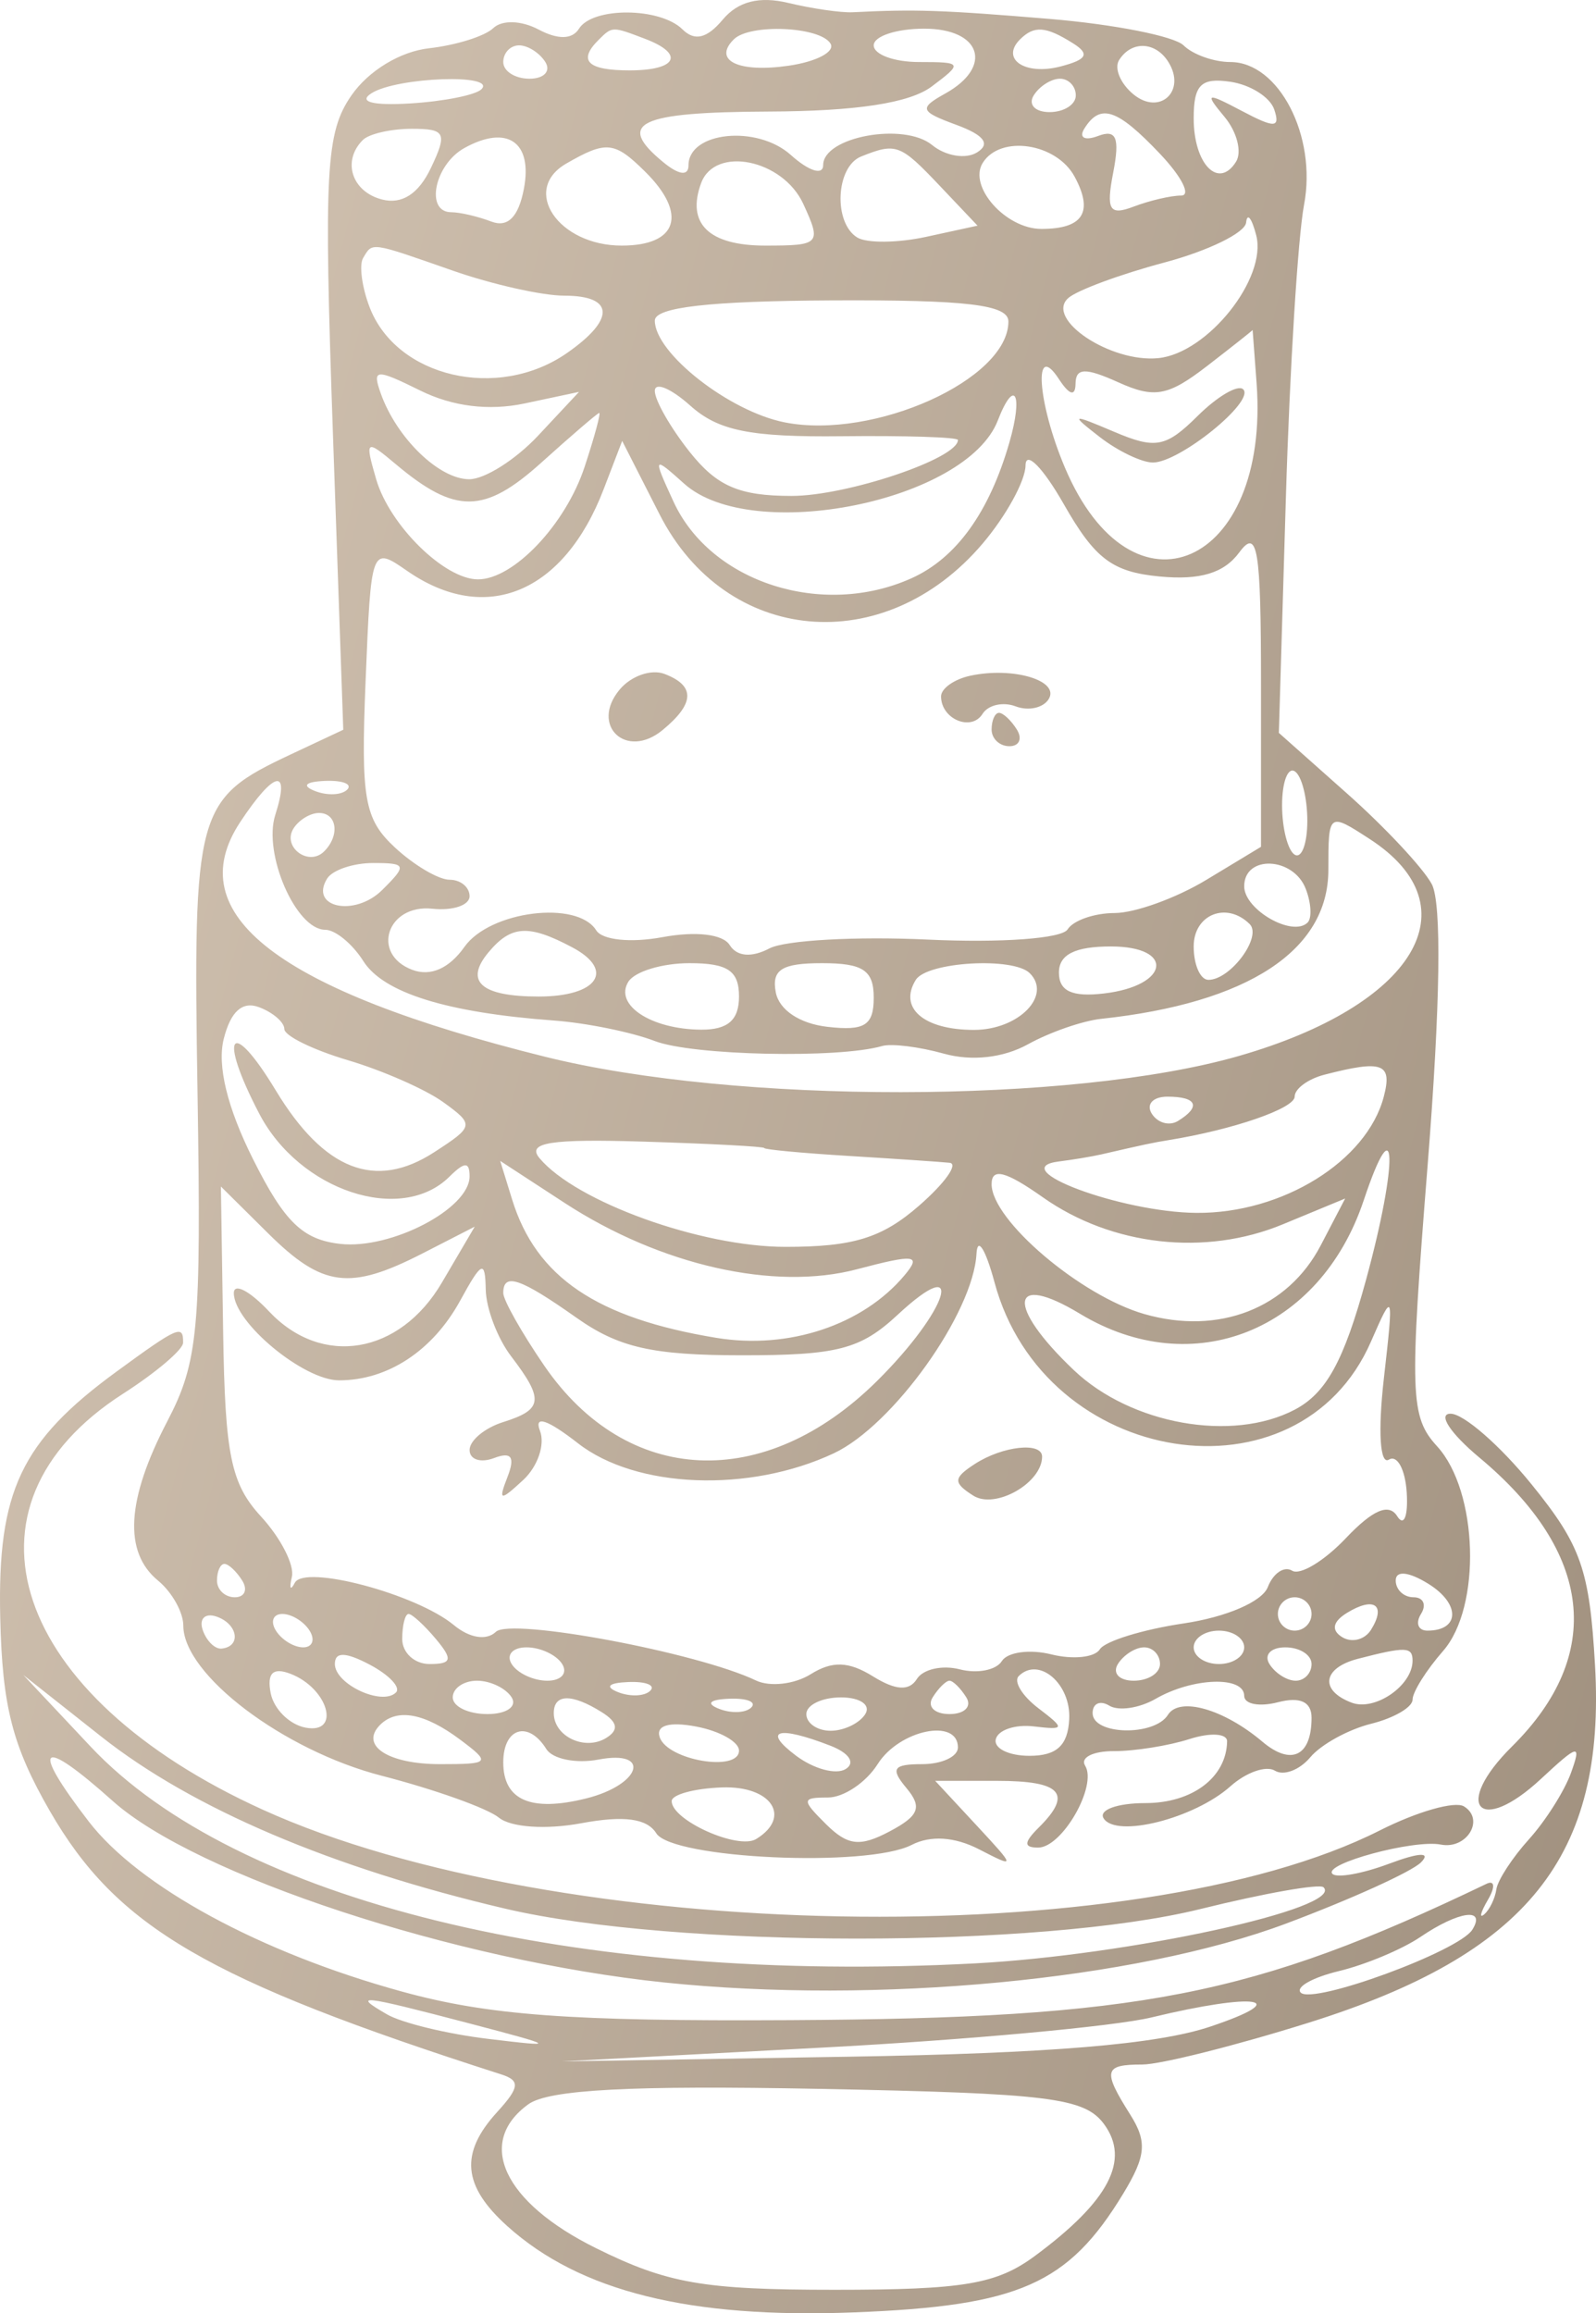 <?xml version="1.0" encoding="UTF-8"?> <svg xmlns="http://www.w3.org/2000/svg" width="49" height="71" viewBox="0 0 49 71" fill="none"><path fill-rule="evenodd" clip-rule="evenodd" d="M22.188 0.604C21.705 1.181 21.327 1.272 20.953 0.901C20.266 0.221 18.196 0.208 17.776 0.881C17.569 1.214 17.13 1.222 16.533 0.905C16.003 0.625 15.41 0.607 15.142 0.865C14.885 1.111 14 1.388 13.175 1.481C12.287 1.58 11.314 2.171 10.789 2.929C10.002 4.066 9.939 5.228 10.221 13.304L10.539 22.398L8.93 23.153C6.009 24.525 5.924 24.835 6.065 33.58C6.18 40.805 6.089 41.798 5.135 43.626C3.88 46.032 3.788 47.637 4.852 48.512C5.279 48.863 5.628 49.485 5.628 49.894C5.628 51.398 8.702 53.724 11.715 54.501C13.343 54.921 14.964 55.5 15.316 55.787C15.683 56.087 16.764 56.161 17.847 55.959C19.156 55.716 19.864 55.811 20.149 56.268C20.639 57.052 26.63 57.325 27.988 56.625C28.567 56.326 29.311 56.374 30.056 56.758C31.196 57.346 31.194 57.331 29.966 56.008L28.712 54.658H30.612C32.591 54.658 32.942 55.051 31.891 56.092C31.429 56.55 31.425 56.707 31.873 56.707C32.611 56.707 33.699 54.807 33.314 54.19C33.161 53.944 33.557 53.744 34.195 53.746C34.833 53.748 35.879 53.581 36.518 53.376C37.158 53.17 37.678 53.202 37.674 53.446C37.654 54.551 36.608 55.341 35.165 55.341C34.299 55.341 33.722 55.552 33.883 55.809C34.266 56.422 36.669 55.815 37.778 54.824C38.258 54.396 38.871 54.181 39.142 54.346C39.411 54.512 39.901 54.326 40.229 53.934C40.557 53.542 41.398 53.08 42.097 52.906C42.796 52.732 43.368 52.399 43.368 52.166C43.368 51.933 43.79 51.26 44.305 50.672C45.488 49.321 45.385 45.773 44.123 44.392C43.291 43.481 43.269 42.815 43.834 35.721C44.222 30.838 44.267 27.708 43.957 27.134C43.689 26.639 42.523 25.391 41.366 24.363L39.263 22.494L39.478 15.299C39.596 11.341 39.848 7.284 40.037 6.282C40.437 4.175 39.262 1.904 37.773 1.904C37.268 1.904 36.622 1.674 36.338 1.393C36.053 1.111 34.204 0.746 32.228 0.581C28.942 0.307 28.099 0.279 26.178 0.376C25.823 0.394 24.936 0.266 24.208 0.091C23.311 -0.124 22.66 0.041 22.188 0.604ZM18.38 1.222C17.734 1.862 18.035 2.16 19.328 2.16C20.787 2.16 21.033 1.658 19.803 1.191C18.79 0.806 18.8 0.806 18.38 1.222ZM22.53 1.207C21.875 1.856 22.674 2.241 24.212 2.017C25.074 1.892 25.652 1.585 25.496 1.335C25.17 0.812 23.023 0.72 22.53 1.207ZM26.825 1.392C26.825 1.674 27.451 1.904 28.216 1.904C29.55 1.904 29.566 1.935 28.604 2.656C27.927 3.163 26.294 3.414 23.593 3.424C19.593 3.441 18.899 3.774 20.362 4.977C20.844 5.374 21.138 5.411 21.138 5.075C21.138 4.041 23.241 3.826 24.277 4.754C24.836 5.256 25.273 5.393 25.273 5.066C25.273 4.198 27.754 3.742 28.618 4.452C29.029 4.789 29.647 4.892 29.992 4.681C30.419 4.42 30.219 4.149 29.369 3.835C28.238 3.419 28.205 3.325 29.022 2.87C30.503 2.045 30.124 0.88 28.375 0.88C27.523 0.88 26.825 1.11 26.825 1.392ZM31.319 1.207C30.709 1.812 31.468 2.323 32.556 2.041C33.375 1.829 33.467 1.658 32.943 1.329C32.107 0.804 31.753 0.777 31.319 1.207ZM15.451 1.904C15.451 2.186 15.813 2.416 16.257 2.416C16.7 2.416 16.919 2.186 16.743 1.904C16.567 1.623 16.205 1.392 15.937 1.392C15.669 1.392 15.451 1.623 15.451 1.904ZM34.357 1.846C34.202 2.096 34.4 2.568 34.798 2.895C35.604 3.558 36.429 2.796 35.872 1.904C35.477 1.27 34.735 1.241 34.357 1.846ZM11.41 2.859C10.986 3.125 11.434 3.245 12.591 3.175C13.615 3.113 14.6 2.918 14.78 2.74C15.268 2.256 12.197 2.365 11.41 2.859ZM31.736 2.929C31.56 3.21 31.779 3.441 32.222 3.441C32.666 3.441 33.029 3.21 33.029 2.929C33.029 2.647 32.81 2.416 32.542 2.416C32.274 2.416 31.912 2.647 31.736 2.929ZM36.648 3.631C36.648 5.04 37.412 5.823 37.949 4.963C38.135 4.664 37.977 4.047 37.597 3.59C36.974 2.842 37.025 2.824 38.129 3.406C39.136 3.939 39.312 3.931 39.122 3.362C38.996 2.983 38.388 2.599 37.77 2.509C36.872 2.378 36.648 2.602 36.648 3.631ZM33.291 3.947C33.116 4.227 33.303 4.328 33.711 4.174C34.272 3.96 34.384 4.225 34.179 5.288C33.954 6.45 34.058 6.625 34.804 6.342C35.295 6.155 35.952 6.002 36.263 6.002C36.574 6.002 36.281 5.425 35.614 4.721C34.298 3.334 33.781 3.162 33.291 3.947ZM11.142 4.295C10.495 4.936 10.797 5.882 11.726 6.122C12.339 6.281 12.849 5.954 13.228 5.158C13.741 4.082 13.678 3.953 12.645 3.953C12.008 3.953 11.332 4.107 11.142 4.295ZM14.256 4.544C13.339 5.053 13.042 6.514 13.857 6.514C14.118 6.514 14.67 6.642 15.084 6.8C15.589 6.992 15.917 6.664 16.083 5.801C16.362 4.357 15.573 3.814 14.256 4.544ZM17.386 5.02C15.985 5.828 17.141 7.538 19.088 7.538C20.808 7.538 21.117 6.566 19.808 5.27C18.866 4.337 18.616 4.311 17.386 5.02ZM26.437 4.804C25.659 5.116 25.578 6.835 26.32 7.29C26.611 7.468 27.561 7.459 28.431 7.27L30.012 6.926L28.845 5.695C27.636 4.42 27.512 4.374 26.437 4.804ZM30.171 5C29.72 5.723 30.878 7.026 31.972 7.026C33.253 7.026 33.581 6.512 32.992 5.422C32.434 4.389 30.713 4.131 30.171 5ZM21.527 5.617C21.066 6.861 21.761 7.538 23.496 7.538C25.181 7.538 25.227 7.486 24.662 6.258C24.034 4.892 21.954 4.468 21.527 5.617ZM38.258 6.831C38.225 7.147 37.093 7.699 35.743 8.059C34.392 8.419 33.067 8.909 32.798 9.148C32.074 9.791 34.096 11.139 35.562 10.992C37.077 10.84 38.909 8.54 38.568 7.221C38.431 6.691 38.291 6.516 38.258 6.831ZM11.147 7.922C11.022 8.133 11.111 8.81 11.346 9.425C12.17 11.582 15.284 12.309 17.403 10.838C18.897 9.801 18.865 9.075 17.325 9.075C16.65 9.075 15.108 8.729 13.9 8.306C11.341 7.412 11.442 7.426 11.147 7.922ZM20.104 9.84C20.104 10.836 22.387 12.626 24.089 12.963C26.831 13.507 30.96 11.645 30.96 9.866C30.96 9.352 29.682 9.2 25.532 9.22C21.781 9.239 20.104 9.43 20.104 9.84ZM37.05 11.241C35.861 12.158 35.441 12.234 34.336 11.735C33.324 11.278 33.027 11.287 33.021 11.774C33.016 12.179 32.834 12.13 32.511 11.636C31.719 10.421 31.846 12.34 32.69 14.341C34.757 19.239 38.993 17.386 38.58 11.765C38.512 10.85 38.457 10.113 38.457 10.129C38.457 10.143 37.824 10.644 37.05 11.241ZM11.691 12.078C12.178 13.445 13.481 14.709 14.407 14.709C14.882 14.709 15.834 14.106 16.524 13.368L17.777 12.028L16.102 12.384C15.011 12.615 13.896 12.477 12.909 11.99C11.533 11.31 11.42 11.318 11.691 12.078ZM20.104 11.999C20.104 12.287 20.586 13.129 21.175 13.871C22.012 14.925 22.697 15.221 24.303 15.221C26 15.221 29.41 14.075 29.41 13.504C29.41 13.419 27.807 13.367 25.848 13.389C23.034 13.42 22.057 13.223 21.195 12.452C20.595 11.916 20.104 11.712 20.104 11.999ZM36.77 12.766C35.797 13.731 35.477 13.792 34.214 13.256C32.879 12.689 32.846 12.701 33.773 13.42C34.326 13.847 35.056 14.196 35.396 14.196C36.216 14.196 38.538 12.316 38.169 11.95C38.012 11.793 37.382 12.16 36.77 12.766ZM30.634 12.906C29.672 15.389 23.091 16.716 21.006 14.846C20.045 13.985 20.035 14 20.678 15.397C21.82 17.879 25.252 18.982 27.991 17.745C29.358 17.128 30.369 15.727 30.987 13.591C31.421 12.095 31.151 11.572 30.634 12.906ZM16.621 14.198C14.869 15.777 13.982 15.786 12.151 14.247C11.229 13.472 11.197 13.497 11.549 14.709C11.961 16.124 13.647 17.782 14.675 17.782C15.769 17.782 17.368 16.095 17.95 14.324C18.252 13.409 18.453 12.666 18.396 12.675C18.34 12.683 17.541 13.369 16.621 14.198ZM18.533 15.016C17.311 18.2 14.915 19.197 12.503 17.524C11.399 16.758 11.393 16.775 11.225 20.886C11.076 24.525 11.184 25.137 12.123 26.01C12.71 26.555 13.466 27.001 13.803 27.001C14.141 27.001 14.417 27.229 14.417 27.507C14.417 27.785 13.903 27.958 13.274 27.891C11.887 27.743 11.378 29.279 12.654 29.765C13.217 29.979 13.788 29.728 14.26 29.061C15.04 27.958 17.722 27.621 18.304 28.553C18.492 28.854 19.368 28.944 20.343 28.763C21.364 28.574 22.194 28.671 22.402 29.005C22.624 29.36 23.071 29.398 23.625 29.108C24.105 28.857 26.291 28.735 28.482 28.838C30.733 28.944 32.602 28.808 32.778 28.525C32.949 28.25 33.599 28.024 34.222 28.023C34.845 28.022 36.111 27.565 37.035 27.006L38.715 25.991V21.021C38.715 16.827 38.611 16.191 38.047 16.956C37.578 17.591 36.846 17.812 35.604 17.694C34.151 17.556 33.618 17.155 32.662 15.477C32.02 14.35 31.49 13.814 31.486 14.285C31.481 14.757 30.888 15.836 30.168 16.684C27.152 20.234 22.291 19.794 20.249 15.785L19.102 13.533L18.533 15.016ZM19.026 21.163C18.104 22.264 19.224 23.326 20.34 22.409C21.334 21.592 21.353 21.046 20.4 20.684C19.994 20.529 19.376 20.745 19.026 21.163ZM29.797 20.738C29.3 20.843 28.892 21.13 28.892 21.374C28.892 22.072 29.821 22.462 30.166 21.91C30.337 21.636 30.795 21.532 31.183 21.68C31.572 21.828 32.027 21.729 32.195 21.46C32.549 20.892 31.112 20.458 29.797 20.738ZM30.444 22.391C30.444 22.673 30.69 22.903 30.991 22.903C31.292 22.903 31.395 22.673 31.219 22.391C31.043 22.109 30.797 21.879 30.672 21.879C30.546 21.879 30.444 22.109 30.444 22.391ZM39.362 24.714C39.362 25.419 39.536 26.102 39.749 26.232C39.963 26.363 40.137 25.894 40.137 25.19C40.137 24.485 39.963 23.802 39.749 23.672C39.536 23.541 39.362 24.01 39.362 24.714ZM7.376 25.229C5.501 28.064 8.535 30.398 16.743 32.436C22.603 33.892 32.909 33.881 38.026 32.413C43.436 30.862 45.266 27.838 42.056 25.754C40.789 24.931 40.783 24.936 40.783 26.698C40.783 29.172 38.318 30.787 33.804 31.271C33.235 31.332 32.225 31.683 31.559 32.052C30.802 32.47 29.832 32.578 28.974 32.338C28.218 32.127 27.367 32.022 27.083 32.105C25.738 32.494 21.258 32.397 20.104 31.952C19.393 31.679 17.997 31.395 17.002 31.322C13.716 31.08 11.769 30.472 11.155 29.498C10.821 28.97 10.295 28.537 9.985 28.537C9.087 28.537 8.07 26.202 8.451 25.013C8.922 23.545 8.424 23.645 7.376 25.229ZM9.667 24.277C10.04 24.425 10.486 24.407 10.658 24.237C10.829 24.067 10.524 23.946 9.979 23.968C9.377 23.993 9.254 24.114 9.667 24.277ZM9.01 25.429C8.657 25.995 9.473 26.606 9.95 26.133C10.441 25.646 10.35 24.952 9.794 24.952C9.526 24.952 9.174 25.167 9.01 25.429ZM10.044 26.965C9.488 27.857 10.893 28.15 11.733 27.317C12.504 26.554 12.482 26.488 11.456 26.488C10.843 26.488 10.208 26.703 10.044 26.965ZM38.199 27.202C38.199 27.922 39.685 28.772 40.146 28.315C40.282 28.18 40.257 27.714 40.088 27.279C39.707 26.294 38.199 26.233 38.199 27.202ZM36.648 29.049C36.648 29.613 36.852 30.074 37.101 30.074C37.779 30.074 38.758 28.75 38.367 28.362C37.659 27.661 36.648 28.065 36.648 29.049ZM15.001 29.225C14.247 30.125 14.769 30.586 16.54 30.586C18.349 30.586 18.897 29.78 17.567 29.075C16.229 28.366 15.695 28.396 15.001 29.225ZM32.511 29.851C32.511 30.421 32.914 30.607 33.893 30.492C35.906 30.256 36.083 29.049 34.105 29.049C33.003 29.049 32.511 29.297 32.511 29.851ZM19.292 30.131C18.849 30.842 19.987 31.592 21.525 31.603C22.346 31.608 22.689 31.309 22.689 30.586C22.689 29.794 22.344 29.562 21.168 29.562C20.332 29.562 19.488 29.818 19.292 30.131ZM23.818 30.458C23.922 30.998 24.552 31.419 25.407 31.516C26.548 31.647 26.825 31.471 26.825 30.62C26.825 29.78 26.497 29.562 25.236 29.562C24.002 29.562 23.685 29.762 23.818 30.458ZM28.117 30.074C27.579 30.937 28.361 31.61 29.902 31.61C31.272 31.61 32.308 30.555 31.614 29.868C31.107 29.365 28.462 29.521 28.117 30.074ZM6.87 31.883C6.662 32.703 6.976 33.995 7.769 35.578C8.734 37.506 9.291 38.047 10.444 38.178C12.004 38.355 14.417 37.097 14.417 36.106C14.417 35.65 14.265 35.653 13.796 36.117C12.316 37.584 9.195 36.549 7.959 34.181C6.683 31.737 7.082 31.178 8.468 33.469C9.952 35.922 11.527 36.535 13.331 35.364C14.556 34.57 14.565 34.52 13.612 33.83C13.07 33.438 11.75 32.857 10.678 32.539C9.606 32.221 8.73 31.791 8.73 31.584C8.73 31.377 8.383 31.076 7.959 30.915C7.443 30.719 7.084 31.038 6.87 31.883ZM40.654 32.987C40.157 33.117 39.749 33.417 39.749 33.656C39.749 34.021 37.862 34.672 35.872 34.994C35.39 35.072 35.164 35.12 33.804 35.433C33.52 35.498 32.938 35.595 32.511 35.648C30.81 35.859 34.424 37.209 36.737 37.226C39.37 37.246 41.961 35.64 42.483 33.665C42.755 32.634 42.453 32.522 40.654 32.987ZM35.36 34.179C35.539 34.466 35.901 34.568 36.166 34.405C36.883 33.966 36.75 33.659 35.842 33.659C35.398 33.659 35.182 33.893 35.36 34.179ZM16.564 35.547C17.688 36.888 21.519 38.269 24.116 38.269C26.198 38.269 27.078 37.998 28.217 37.005C29.015 36.309 29.435 35.716 29.151 35.688C28.867 35.659 27.471 35.565 26.049 35.478C24.627 35.391 23.464 35.282 23.464 35.236C23.464 35.19 21.795 35.101 19.754 35.039C16.893 34.951 16.163 35.067 16.564 35.547ZM41.868 36.843C40.529 40.85 36.618 42.413 33.158 40.323C30.992 39.015 30.878 40.069 32.971 42.055C34.722 43.717 37.825 44.273 39.745 43.269C40.716 42.762 41.257 41.777 41.94 39.28C42.935 35.636 42.881 33.809 41.868 36.843ZM15.725 36.822C16.463 39.202 18.319 40.457 21.995 41.062C24.214 41.427 26.491 40.67 27.772 39.14C28.298 38.512 28.09 38.486 26.312 38.956C23.771 39.628 20.28 38.837 17.342 36.925L15.357 35.631L15.725 36.822ZM30.444 36.345C30.444 37.449 33.177 39.772 35.135 40.332C37.419 40.986 39.538 40.16 40.549 38.223L41.299 36.785L39.38 37.579C37 38.564 34.133 38.241 32.019 36.749C30.876 35.943 30.444 35.832 30.444 36.345ZM6.851 40.888C6.909 44.669 7.089 45.541 8.018 46.55C8.621 47.207 9.046 48.038 8.961 48.397C8.876 48.756 8.917 48.838 9.051 48.58C9.347 48.01 12.779 48.922 13.933 49.877C14.417 50.278 14.935 50.361 15.225 50.084C15.682 49.646 21.41 50.718 23.208 51.577C23.636 51.782 24.392 51.696 24.887 51.387C25.551 50.972 26.053 50.988 26.799 51.45C27.502 51.885 27.915 51.909 28.151 51.53C28.339 51.23 28.931 51.097 29.467 51.236C30.003 51.375 30.585 51.261 30.758 50.983C30.932 50.705 31.616 50.612 32.278 50.777C32.94 50.942 33.61 50.872 33.766 50.622C33.922 50.372 35.079 50.014 36.337 49.827C37.653 49.632 38.752 49.157 38.924 48.711C39.09 48.284 39.426 48.058 39.671 48.208C39.916 48.358 40.658 47.909 41.321 47.21C42.147 46.339 42.642 46.127 42.897 46.536C43.102 46.864 43.233 46.543 43.19 45.822C43.146 45.102 42.898 44.642 42.641 44.8C42.367 44.967 42.303 43.931 42.486 42.318C42.791 39.635 42.779 39.599 42.092 41.175C39.873 46.264 32.061 45.037 30.534 39.36C30.258 38.337 30.009 37.941 29.98 38.48C29.881 40.304 27.416 43.751 25.601 44.604C23.006 45.824 19.53 45.689 17.747 44.299C16.8 43.562 16.388 43.427 16.579 43.918C16.74 44.335 16.508 45.013 16.063 45.425C15.348 46.086 15.292 46.074 15.585 45.32C15.82 44.713 15.699 44.549 15.166 44.752C14.754 44.908 14.417 44.797 14.417 44.504C14.417 44.211 14.882 43.825 15.451 43.646C16.671 43.263 16.708 42.958 15.693 41.628C15.275 41.081 14.924 40.159 14.913 39.579C14.895 38.66 14.794 38.704 14.128 39.92C13.286 41.457 11.905 42.366 10.412 42.366C9.322 42.366 7.179 40.591 7.179 39.688C7.179 39.365 7.665 39.617 8.26 40.25C9.88 41.972 12.269 41.575 13.566 39.367L14.575 37.649L12.971 38.471C10.735 39.616 9.901 39.508 8.233 37.855L6.782 36.417L6.851 40.888ZM15.451 39.686C15.451 39.902 16.017 40.906 16.709 41.915C19.246 45.612 23.473 45.807 26.928 42.384C29.125 40.207 29.695 38.368 27.557 40.356C26.419 41.414 25.711 41.598 22.775 41.597C20.031 41.596 18.995 41.36 17.698 40.444C15.968 39.223 15.451 39.048 15.451 39.686ZM3.574 42.1C0.643 44.242 -0.081 45.772 0.007 49.642C0.069 52.373 0.381 53.59 1.531 55.586C3.59 59.156 6.365 60.774 15.392 63.669C15.977 63.857 15.954 64.067 15.262 64.825C14.11 66.087 14.2 67.09 15.58 68.329C17.809 70.332 21.176 71.168 26.226 70.972C31.284 70.776 32.795 70.11 34.483 67.331C35.185 66.174 35.225 65.735 34.702 64.905C33.845 63.547 33.889 63.365 35.07 63.365C35.624 63.365 37.919 62.789 40.17 62.084C46.904 59.976 49.305 56.983 48.97 51.112C48.802 48.171 48.543 47.433 47.02 45.556C46.054 44.365 44.935 43.39 44.535 43.39C44.132 43.39 44.526 43.99 45.415 44.732C48.906 47.641 49.263 50.788 46.423 53.601C44.579 55.428 45.415 56.362 47.313 54.596C48.465 53.524 48.559 53.505 48.232 54.414C48.031 54.971 47.451 55.887 46.942 56.451C46.433 57.014 45.982 57.706 45.941 57.987C45.901 58.269 45.733 58.615 45.569 58.755C45.405 58.896 45.457 58.693 45.684 58.305C45.912 57.916 45.89 57.697 45.638 57.819C38.444 61.271 35.002 61.944 24.239 62.003C17.504 62.04 15.002 61.856 12.349 61.128C7.997 59.934 4.267 57.91 2.722 55.903C0.906 53.545 1.224 53.275 3.46 55.276C6.012 57.56 13.979 60.181 20.396 60.847C26.923 61.525 34.861 60.772 39.49 59.037C41.48 58.291 43.342 57.447 43.626 57.161C43.947 56.839 43.577 56.854 42.65 57.201C41.829 57.508 41.046 57.649 40.909 57.514C40.602 57.209 43.404 56.451 44.234 56.614C45.033 56.772 45.598 55.842 44.946 55.442C44.666 55.271 43.504 55.603 42.363 56.18C34.867 59.968 17.099 59.64 8.073 55.546C0.359 52.047 -1.601 46.229 3.773 42.78C4.786 42.13 5.618 41.425 5.621 41.214C5.631 40.643 5.472 40.713 3.574 42.1ZM29.927 44.934C29.264 45.365 29.258 45.507 29.881 45.904C30.554 46.334 31.994 45.518 31.994 44.707C31.994 44.247 30.779 44.38 29.927 44.934ZM6.662 48.512C6.662 48.794 6.908 49.024 7.209 49.024C7.51 49.024 7.613 48.794 7.437 48.512C7.261 48.23 7.015 48 6.89 48C6.764 48 6.662 48.23 6.662 48.512ZM42.851 48.508C42.851 48.792 43.098 49.024 43.399 49.024C43.7 49.024 43.803 49.255 43.627 49.536C43.451 49.818 43.54 50.048 43.824 50.048C44.825 50.048 44.841 49.222 43.852 48.61C43.248 48.236 42.851 48.196 42.851 48.508ZM39.233 49.536C39.233 49.818 39.465 50.048 39.749 50.048C40.034 50.048 40.267 49.818 40.267 49.536C40.267 49.255 40.034 49.024 39.749 49.024C39.465 49.024 39.233 49.255 39.233 49.536ZM41.359 49.5C40.915 49.772 40.862 50.036 41.209 50.249C41.505 50.429 41.902 50.328 42.092 50.023C42.567 49.262 42.189 48.992 41.359 49.5ZM6.222 50.023C6.336 50.361 6.598 50.62 6.804 50.599C7.422 50.536 7.302 49.833 6.636 49.613C6.295 49.501 6.108 49.685 6.222 50.023ZM8.471 50.048C8.647 50.33 9.023 50.561 9.308 50.561C9.592 50.561 9.681 50.33 9.505 50.048C9.329 49.767 8.953 49.536 8.669 49.536C8.384 49.536 8.295 49.767 8.471 50.048ZM12.349 50.305C12.349 50.727 12.726 51.073 13.187 51.073C13.874 51.073 13.91 50.934 13.383 50.305C13.028 49.882 12.651 49.536 12.544 49.536C12.437 49.536 12.349 49.882 12.349 50.305ZM36.648 50.561C36.648 50.842 36.996 51.073 37.423 51.073C37.849 51.073 38.199 50.842 38.199 50.561C38.199 50.279 37.849 50.048 37.423 50.048C36.996 50.048 36.648 50.279 36.648 50.561ZM10.281 51.071C10.281 51.692 11.731 52.368 12.157 51.946C12.311 51.793 11.952 51.411 11.359 51.096C10.611 50.7 10.281 50.692 10.281 51.071ZM15.709 51.073C15.885 51.355 16.378 51.585 16.804 51.585C17.231 51.585 17.436 51.355 17.26 51.073C17.084 50.791 16.592 50.561 16.165 50.561C15.739 50.561 15.533 50.791 15.709 51.073ZM34.321 51.073C34.145 51.355 34.364 51.585 34.807 51.585C35.251 51.585 35.614 51.355 35.614 51.073C35.614 50.791 35.395 50.561 35.127 50.561C34.859 50.561 34.497 50.791 34.321 51.073ZM38.974 51.073C39.15 51.355 39.512 51.585 39.78 51.585C40.048 51.585 40.267 51.355 40.267 51.073C40.267 50.791 39.904 50.561 39.46 50.561C39.017 50.561 38.798 50.791 38.974 51.073ZM41.688 50.913C40.605 51.194 40.507 51.883 41.496 52.258C42.212 52.531 43.368 51.735 43.368 50.97C43.368 50.54 43.16 50.532 41.688 50.913ZM8.31 51.965C8.405 52.454 8.887 52.931 9.38 53.025C10.481 53.235 10.079 51.814 8.911 51.37C8.378 51.168 8.191 51.353 8.31 51.965ZM31.277 51.442C31.112 51.605 31.38 52.047 31.873 52.424C32.708 53.061 32.699 53.1 31.736 52.987C31.167 52.92 30.644 53.096 30.573 53.378C30.502 53.659 30.967 53.89 31.607 53.89C32.443 53.89 32.786 53.573 32.827 52.765C32.883 51.678 31.893 50.832 31.277 51.442ZM2.784 53.609C7.246 58.353 17.677 60.909 29.927 60.261C34.664 60.01 41.282 58.566 40.635 57.925C40.516 57.807 38.814 58.108 36.853 58.593C31.943 59.806 20.724 59.801 15.522 58.584C10.193 57.336 5.908 55.512 3.109 53.3L0.716 51.409L2.784 53.609ZM13.9 52.097C13.9 52.379 14.379 52.609 14.964 52.609C15.549 52.609 15.885 52.379 15.709 52.097C15.533 51.816 15.055 51.585 14.645 51.585C14.235 51.585 13.9 51.816 13.9 52.097ZM18.973 51.935C19.346 52.083 19.792 52.064 19.963 51.894C20.135 51.724 19.83 51.603 19.285 51.626C18.683 51.65 18.56 51.771 18.973 51.935ZM28.634 52.097C28.458 52.379 28.691 52.609 29.151 52.609C29.611 52.609 29.844 52.379 29.668 52.097C29.492 51.816 29.26 51.585 29.151 51.585C29.042 51.585 28.81 51.816 28.634 52.097ZM35.48 52.141C34.98 52.429 34.341 52.523 34.058 52.351C33.776 52.178 33.545 52.281 33.545 52.579C33.545 53.255 35.442 53.298 35.858 52.632C36.211 52.066 37.572 52.454 38.757 53.456C39.643 54.205 40.267 53.901 40.267 52.721C40.267 52.23 39.915 52.069 39.233 52.246C38.664 52.393 38.199 52.305 38.199 52.049C38.199 51.432 36.617 51.485 35.48 52.141ZM17.002 52.579C17.002 53.293 17.952 53.745 18.608 53.344C19.006 53.099 18.968 52.86 18.479 52.553C17.556 51.974 17.002 51.983 17.002 52.579ZM22.075 52.447C22.448 52.595 22.894 52.577 23.065 52.407C23.237 52.236 22.932 52.116 22.387 52.138C21.785 52.162 21.662 52.284 22.075 52.447ZM24.756 52.609C24.756 52.891 25.092 53.121 25.502 53.121C25.912 53.121 26.39 52.891 26.566 52.609C26.742 52.328 26.406 52.097 25.821 52.097C25.236 52.097 24.756 52.328 24.756 52.609ZM11.673 52.937C11.034 53.57 11.91 54.146 13.512 54.146C15.047 54.146 15.079 54.106 14.128 53.394C13.039 52.579 12.194 52.421 11.673 52.937ZM20.253 53.317C20.489 54.028 22.689 54.4 22.689 53.729C22.689 53.461 22.098 53.129 21.375 52.992C20.547 52.835 20.133 52.955 20.253 53.317ZM15.451 54.091C15.451 55.253 16.298 55.621 17.997 55.198C19.675 54.78 20.019 53.694 18.375 54.005C17.687 54.136 16.965 53.99 16.773 53.682C16.218 52.793 15.451 53.03 15.451 54.091ZM24.445 53.89C24.985 54.294 25.667 54.478 25.962 54.297C26.271 54.108 26.074 53.805 25.498 53.581C23.881 52.954 23.39 53.099 24.445 53.89ZM26.945 54.146C26.589 54.709 25.902 55.17 25.417 55.17C24.609 55.17 24.605 55.239 25.361 55.989C26.029 56.65 26.403 56.692 27.315 56.209C28.219 55.73 28.321 55.466 27.828 54.878C27.329 54.282 27.419 54.146 28.312 54.146C28.916 54.146 29.41 53.915 29.41 53.634C29.41 52.719 27.608 53.093 26.945 54.146ZM20.622 55.28C20.62 55.868 22.662 56.784 23.216 56.444C24.319 55.769 23.685 54.807 22.173 54.86C21.321 54.889 20.623 55.079 20.622 55.28ZM43.613 59.447C43.052 59.828 41.925 60.3 41.11 60.496C40.295 60.693 39.766 60.991 39.936 61.159C40.31 61.531 44.791 59.887 45.203 59.227C45.635 58.535 44.785 58.653 43.613 59.447ZM11.881 61.825C12.335 62.088 13.731 62.427 14.983 62.577C17.137 62.837 17.106 62.811 14.417 62.105C11.054 61.224 10.793 61.194 11.881 61.825ZM35.355 61.919C34.218 62.194 29.681 62.61 25.273 62.844L17.26 63.269L26.049 63.125C32.232 63.023 35.528 62.749 37.164 62.199C39.757 61.329 38.563 61.144 35.355 61.919ZM16.221 64.585C14.6 65.76 15.461 67.596 18.294 68.999C20.488 70.086 21.597 70.279 25.623 70.279C29.587 70.279 30.599 70.108 31.776 69.238C34.047 67.558 34.708 66.296 33.895 65.193C33.296 64.383 32.215 64.249 25.151 64.112C19.372 64 16.845 64.134 16.221 64.585Z" fill="url(#paint0_linear_4507_1013)"></path><defs><linearGradient id="paint0_linear_4507_1013" x1="82.5" y1="59.5" x2="-15.257" y2="33.666" gradientUnits="userSpaceOnUse"><stop stop-color="#867664"></stop><stop offset="1" stop-color="#DBCCBB"></stop></linearGradient></defs></svg> 